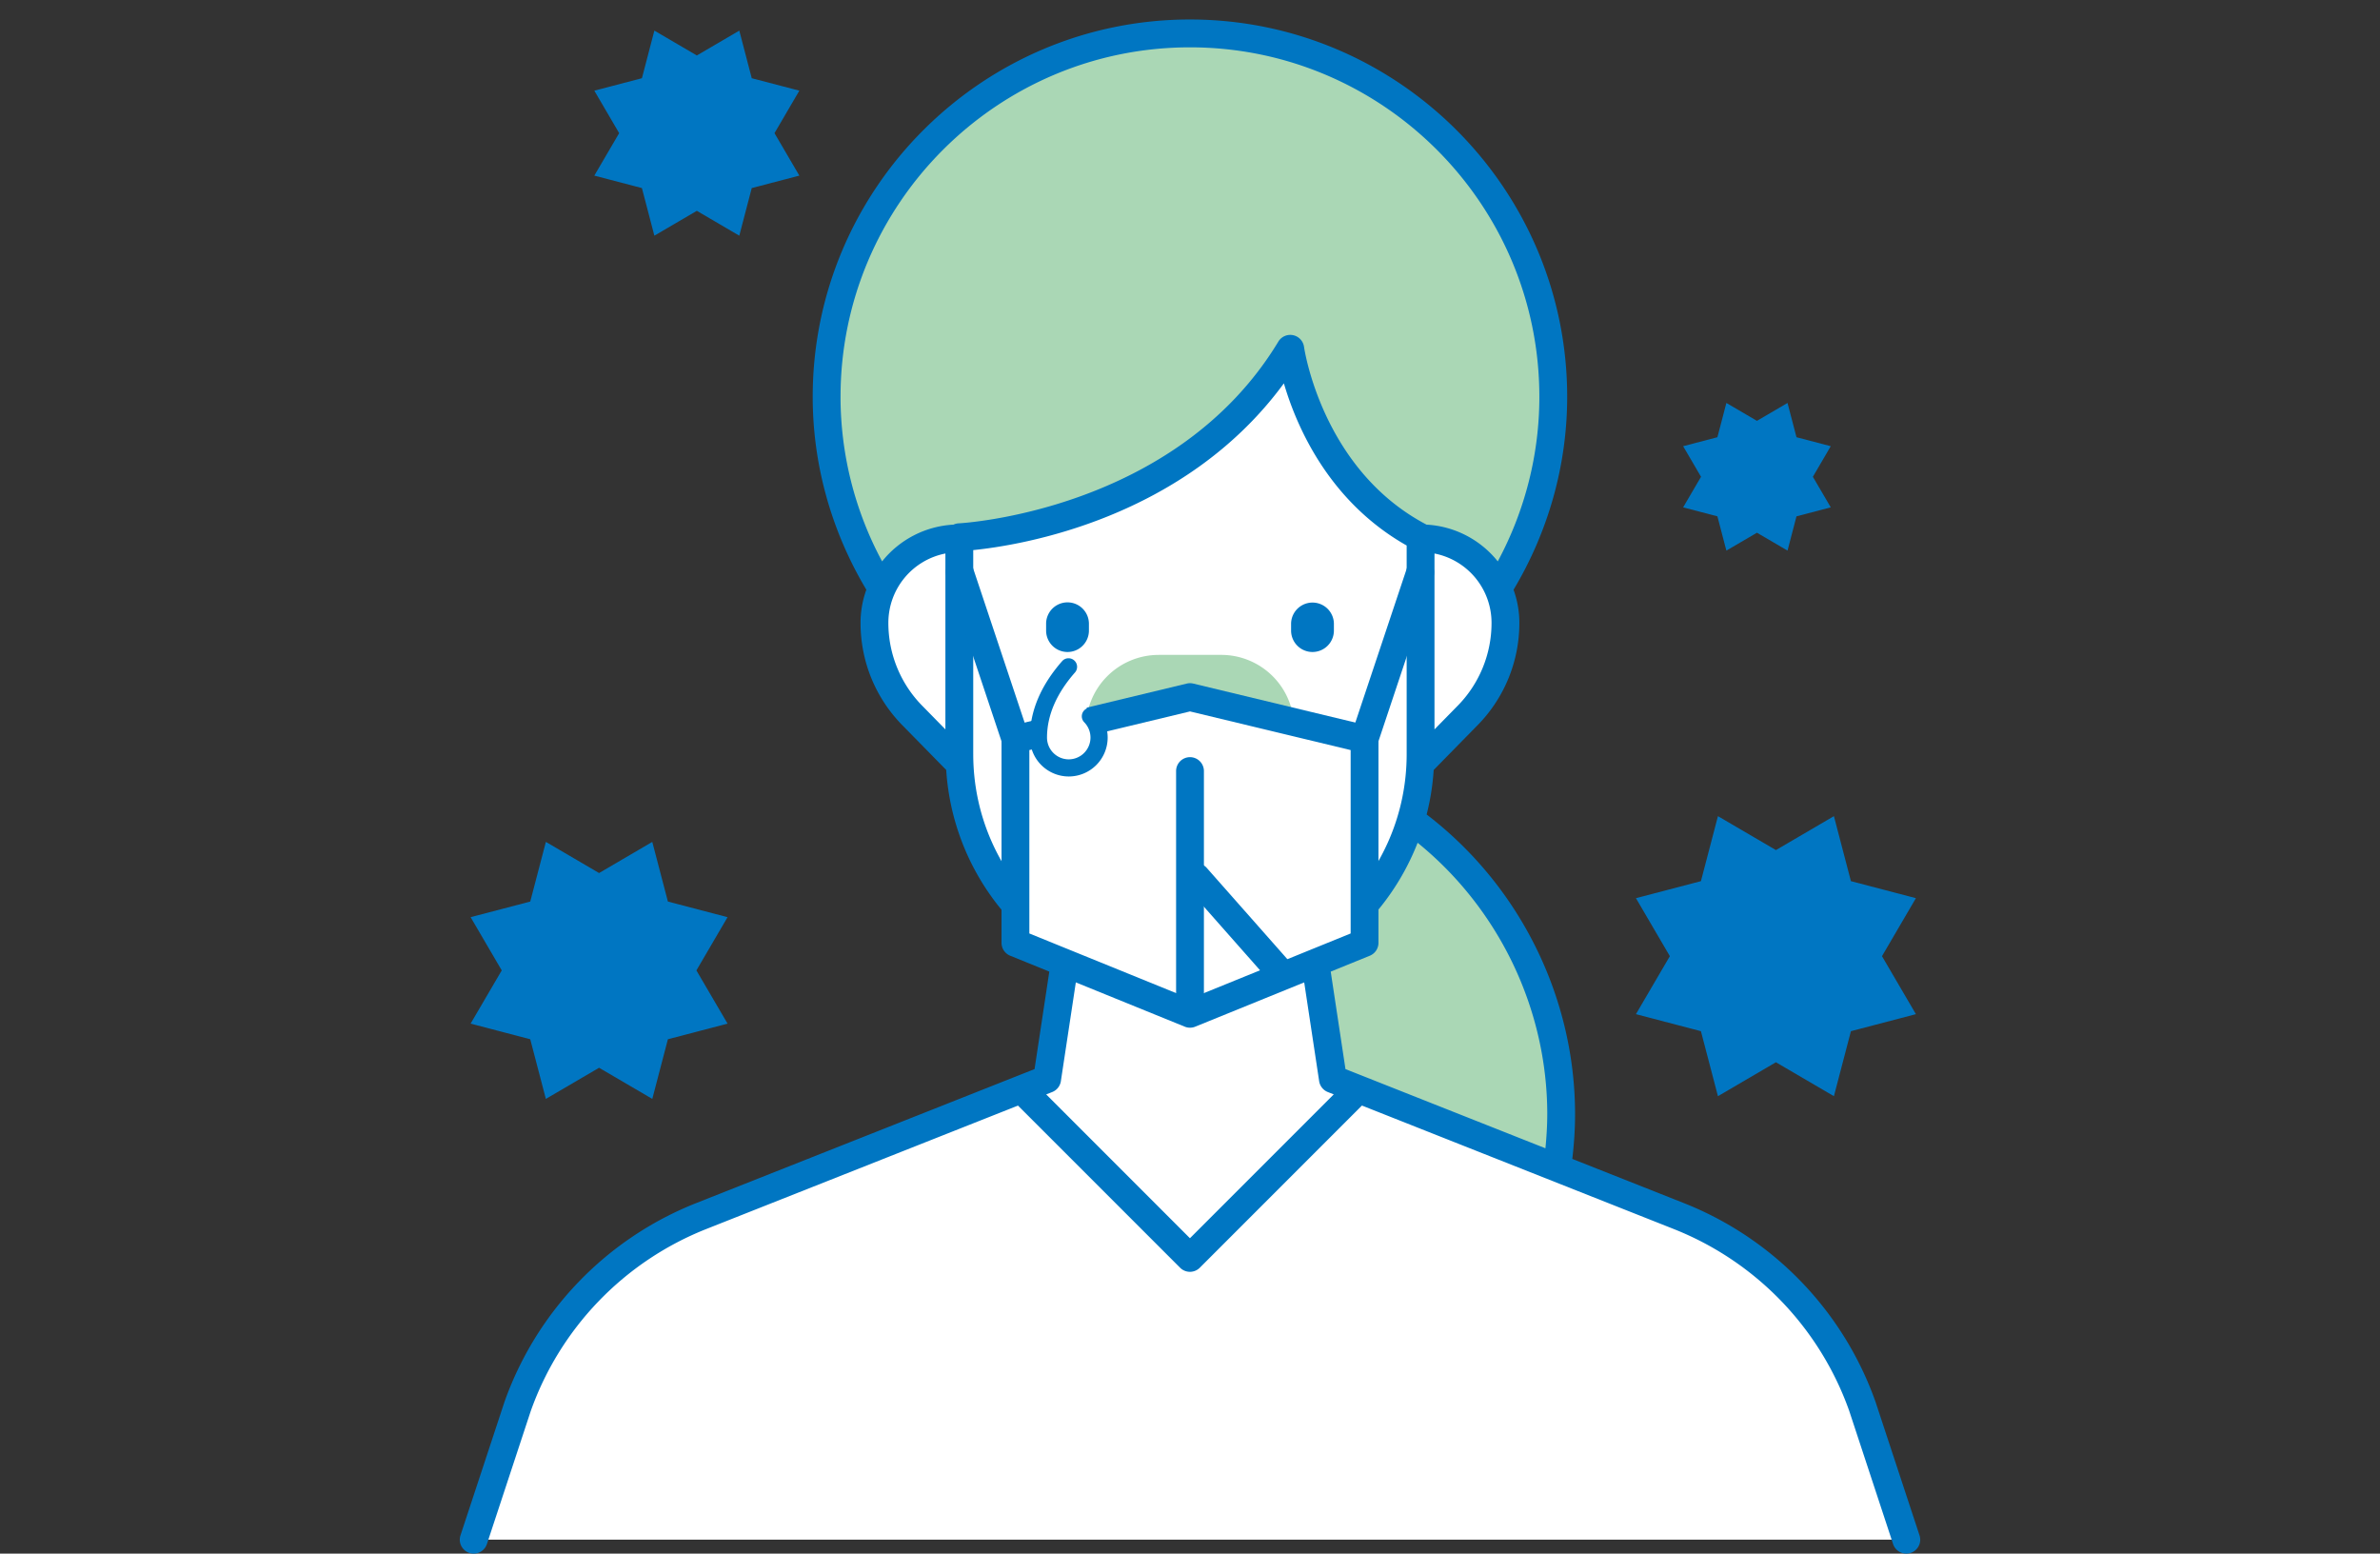<svg xmlns="http://www.w3.org/2000/svg" viewBox="0 0 190 124"><rect x="0" y="0" width="190" height="124" fill="#333333" stroke="none"/><defs><style>.cls-2{fill:#0076c2}.cls-3{fill:#aad7b5}.cls-4{fill:#fff}</style></defs><path d="M112.822 65.58c7.163 5.281 11.809 13.778 11.809 23.36 0 1.337-.09 2.653-.266 3.942H100.48V65.567l12.343.013ZM119.595 46.986c2.776-4.448 4.406-9.685 4.406-15.314 0-16.019-12.986-29.005-29.005-29.005S65.99 15.653 65.99 31.672c0 5.63 1.63 10.867 4.406 15.315h49.198Z" class="cls-3"/><path d="M113.407 42.88v17.314c0 10.169-8.243 18.412-18.411 18.412-10.168 0-18.412-8.243-18.412-18.412V42.88s17.801-.784 26.42-15.043c0 0 1.377 10.342 10.403 15.043Z" class="cls-4"/><path d="m76.584 60.934-3.673-3.744a10.592 10.592 0 0 1-3.102-7.49 6.738 6.738 0 0 1 6.738-6.738h36.898a6.738 6.738 0 0 1 6.738 6.738c0 2.81-1.116 5.504-3.103 7.49l-3.673 3.745H76.584ZM37.817 122.889l3.507-10.642A25.516 25.516 0 0 1 55.977 97.06L83.59 86.127l1.567-10.342h19.684l1.567 10.342 27.615 10.933a25.516 25.516 0 0 1 14.652 15.187l3.508 10.642H37.817Z" class="cls-4"/><path d="m153.238 122.541-3.515-10.665a26.624 26.624 0 0 0-15.29-15.849l-8.913-3.529c.138-1.173.221-2.365.221-3.558 0-9.352-4.424-18.253-11.849-23.932.293-1.149.483-2.335.562-3.554l3.412-3.479a11.626 11.626 0 0 0 3.427-8.275c0-.924-.169-1.807-.463-2.631 2.794-4.676 4.281-9.983 4.281-15.397 0-16.606-13.51-30.116-30.115-30.116S64.88 15.066 64.88 31.672c0 5.414 1.488 10.72 4.282 15.396a7.795 7.795 0 0 0-.464 2.632c0 3.126 1.218 6.065 3.42 8.268l3.42 3.485a19.509 19.509 0 0 0 8.422 14.829l-1.37 9.047-27.022 10.699A26.632 26.632 0 0 0 40.27 111.9l-3.508 10.641a1.11 1.11 0 1 0 2.11.696l3.5-10.618a24.401 24.401 0 0 1 14.014-14.526l24.882-9.851 12.943 12.942a1.109 1.109 0 0 0 1.57 0l12.945-12.945 24.89 9.854a24.39 24.39 0 0 1 14.006 14.502l3.507 10.642a1.11 1.11 0 1 0 2.11-.696ZM123.52 88.94c0 .907-.059 1.812-.145 2.71l-15.963-6.32-1.371-9.055a19.611 19.611 0 0 0 7.13-9.01c6.5 5.275 10.35 13.28 10.35 21.675Zm-7.232-32.528-1.77 1.805V44.179a5.635 5.635 0 0 1 4.554 5.521 9.426 9.426 0 0 1-2.784 6.712Zm-49.186-24.74c0-15.381 12.513-27.894 27.894-27.894S122.89 16.29 122.89 31.672c0 4.583-1.145 9.086-3.32 13.135a7.83 7.83 0 0 0-5.686-2.933c-8.352-4.377-9.766-14.087-9.78-14.185a1.111 1.111 0 0 0-2.05-.426c-8.2 13.565-25.347 14.5-25.52 14.507-.15.007-.29.044-.418.104a7.832 7.832 0 0 0-5.695 2.933 27.751 27.751 0 0 1-3.32-13.135ZM70.92 49.7a5.635 5.635 0 0 1 4.553-5.522v14.038l-1.776-1.812A9.42 9.42 0 0 1 70.92 49.7Zm6.775 10.494V43.906c3.823-.387 16.855-2.48 24.8-13.308 1.008 3.434 3.582 9.423 9.802 12.942v16.654c0 9.54-7.762 17.301-17.301 17.301s-17.3-7.76-17.3-17.3Zm17.3 38.634L83.52 87.35l.481-.19a1.11 1.11 0 0 0 .69-.867l1.33-8.78a19.384 19.384 0 0 0 17.96-.005l1.33 8.786c.06.39.322.72.69.866l.475.188-11.48 11.48Z" class="cls-2"/><path d="M103.083 63.966a1.11 1.11 0 0 0-2.07-.806c-.977 2.508-3.336 4.128-6.012 4.128s-5.036-1.62-6.013-4.128a1.11 1.11 0 1 0-2.07.807c1.312 3.367 4.485 5.542 8.083 5.542s6.77-2.176 8.082-5.543ZM94.21 58.701h1.58a1.11 1.11 0 0 0 0-2.221h-1.58a1.11 1.11 0 0 0 0 2.221ZM86.93 49.745a1.709 1.709 0 0 0-3.417 0v.585a1.709 1.709 0 0 0 3.418 0v-.585ZM104.78 52.039a1.71 1.71 0 0 0 1.708-1.71v-.584a1.71 1.71 0 0 0-3.418 0v.585a1.71 1.71 0 0 0 1.71 1.709ZM81.065 60.102c-.465 0-.898-.294-1.053-.759l-4.45-13.332a1.11 1.11 0 1 1 2.107-.704l4.45 13.333a1.11 1.11 0 0 1-1.054 1.462ZM108.93 60.102a1.11 1.11 0 0 1-1.054-1.463l4.452-13.332a1.111 1.111 0 0 1 2.107.704l-4.45 13.332c-.156.465-.59.76-1.055.76Z" class="cls-2"/><path d="M92.499 52.27h4.999a5.808 5.808 0 0 1 5.805 5.806h-16.61a5.808 5.808 0 0 1 5.805-5.805Z" class="cls-3"/><path d="M108.935 75.251v-16.26L95 55.64 81.065 58.99v16.26L95 80.915l13.935-5.664z" class="cls-4"/><path d="M95 82.026a1.11 1.11 0 0 1-.417-.082L80.647 76.28a1.11 1.11 0 0 1-.693-1.029v-16.26c0-.513.352-.96.851-1.08l13.936-3.351c.17-.041.35-.041.52 0l13.934 3.351c.499.12.85.567.85 1.08v16.26c0 .452-.273.86-.692 1.03L95.42 81.943a1.108 1.108 0 0 1-.418.082Zm-12.824-7.522 12.825 5.212 12.824-5.212V59.867L95 56.782l-12.825 3.085v14.637Zm26.76.747h.01-.01Z" class="cls-2"/><path d="M95 81.49a1.11 1.11 0 0 1-1.11-1.11V61.543a1.11 1.11 0 0 1 2.221 0v18.835a1.11 1.11 0 0 1-1.11 1.111Z" class="cls-2"/><path d="m95.504 70.005 6.695 7.578" class="cls-4"/><path d="M102.199 78.694c-.307 0-.613-.127-.832-.375l-6.695-7.579a1.11 1.11 0 1 1 1.664-1.47l6.695 7.578a1.11 1.11 0 0 1-.832 1.846Z" class="cls-2"/><path d="M87.034 57.158a2.42 2.42 0 1 1-4.133 1.712c0-1.337.369-3.34 2.422-5.669" class="cls-4"/><path d="M85.323 61.974a3.108 3.108 0 0 1-3.104-3.104c0-2.11.872-4.17 2.59-6.12a.684.684 0 0 1 1.026.903c-1.493 1.694-2.25 3.449-2.25 5.217 0 .958.78 1.737 1.737 1.737a1.74 1.74 0 0 0 1.229-2.965.684.684 0 0 1 .967-.967c.586.587.909 1.366.909 2.195a3.108 3.108 0 0 1-3.105 3.104ZM47.825 69.682l4.248-2.486 1.247 4.762 4.762 1.246-2.486 4.249 2.486 4.248-4.762 1.247-1.246 4.761-4.249-2.485-4.248 2.485-1.247-4.761L37.57 81.7l2.485-4.248-2.485-4.249 4.761-1.246 1.247-4.762 4.248 2.486zM55.63 4.427l3.39-1.983.994 3.799 3.799.994-1.983 3.39 1.983 3.39-3.8.994-.994 3.8-3.39-1.984-3.389 1.983-.995-3.799-3.799-.994 1.983-3.39-1.983-3.39 3.8-.994.994-3.8 3.39 1.984zM140.26 33.59l2.441-1.428.716 2.735 2.736.716-1.428 2.441 1.428 2.44-2.736.717-.716 2.735-2.44-1.427-2.441 1.427-.716-2.735-2.736-.716 1.428-2.44-1.428-2.442 2.736-.716.716-2.735 2.44 1.428zM141.776 67.849l4.629-2.708 1.358 5.188 5.188 1.358-2.708 4.63 2.708 4.628-5.188 1.359-1.358 5.188-4.63-2.708-4.628 2.708-1.359-5.188-5.188-1.359 2.708-4.629-2.708-4.629 5.188-1.358 1.359-5.188 4.629 2.708z" class="cls-2"/></svg>